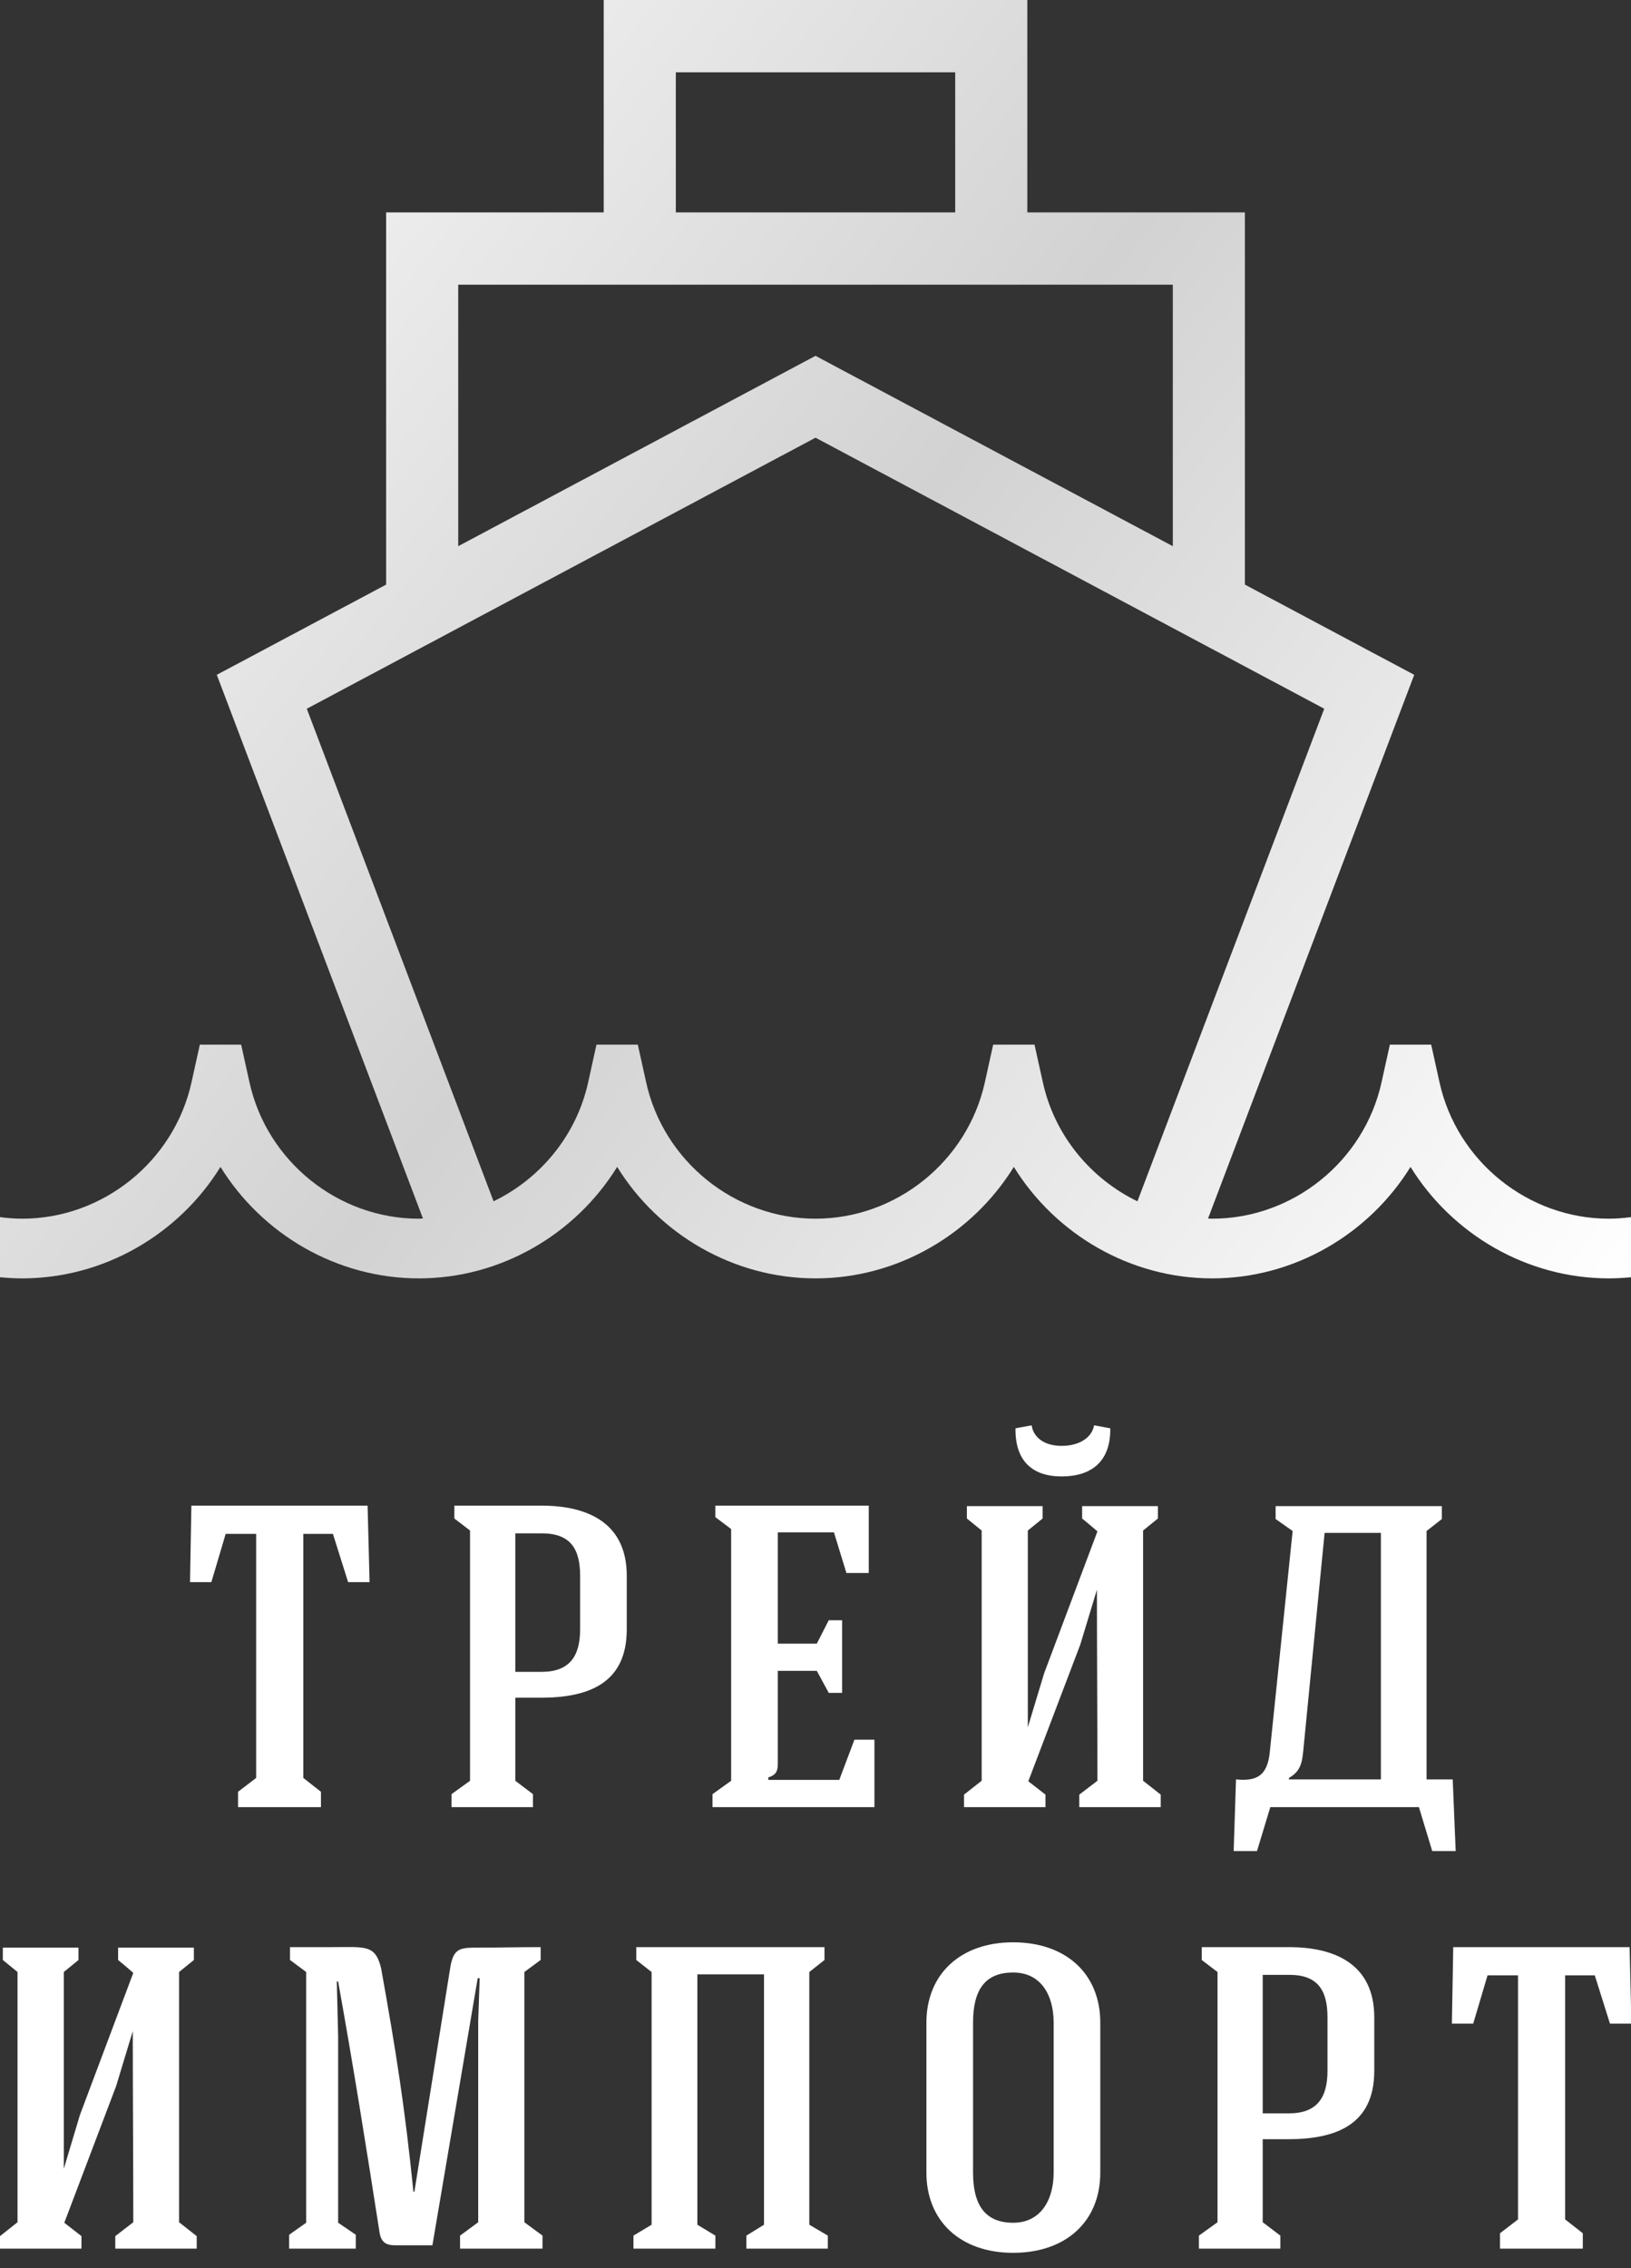 <?xml version="1.0" encoding="UTF-8"?> <svg xmlns="http://www.w3.org/2000/svg" width="100" height="139" viewBox="0 0 100 139" fill="none"><rect x="0" y="0" width="100" height="139" fill="#333333" stroke="none"/> <g clip-path="url(#clip0_527_229)"> <path d="M20.412 94.007L21.343 96.965H22.659L22.538 92.277C18.952 92.277 15.358 92.277 11.734 92.277L11.65 96.965H12.959L13.837 94.007H15.706C15.706 99.013 15.706 103.989 15.706 108.964L14.594 109.814V110.754C16.114 110.754 18.157 110.754 19.678 110.754V109.814L18.596 108.964C18.596 103.989 18.596 99.013 18.596 94.007H20.412Z" fill="white"></path> <path d="M38.428 96.578C38.428 93.332 36.037 92.277 33.199 92.277H27.858V93.066L28.819 93.802V109.139L27.684 109.958V110.754H32.677V109.958L31.595 109.139V104.049H33.147C36.037 104.049 38.428 103.2 38.428 99.862V96.578ZM33.23 93.976C34.985 93.976 35.568 94.94 35.568 96.578V99.862C35.568 101.501 34.925 102.464 33.199 102.464H31.595V93.976H33.23Z" fill="white"></path> <path d="M53.613 110.754V106.62H52.387L51.457 109.086H47.106V108.934C47.568 108.79 47.689 108.555 47.689 108.115V102.403H50.08L50.813 103.753H51.631V99.301H50.813L50.08 100.735H47.689V93.916H51.131L51.895 96.404H53.265V92.277H43.86V92.983L44.828 93.711V109.139L43.686 109.958V110.754H53.613Z" fill="white"></path> <path d="M68.073 87.537C67.725 87.476 67.399 87.415 67.081 87.355C66.96 88.06 66.234 88.614 65.091 88.614C63.956 88.614 63.344 88.03 63.253 87.355C62.935 87.415 62.579 87.476 62.262 87.537C62.231 89.524 63.283 90.487 65.091 90.487C66.938 90.487 68.103 89.554 68.073 87.537ZM66.347 92.308H70.993V93.066L70.085 93.802V109.138L71.167 109.988V110.754H66.173V109.988L67.286 109.138C67.286 105.422 67.255 101.121 67.255 97.427L66.234 100.795L63.048 109.169L64.1 109.988V110.754H59.106V109.988L60.188 109.138V93.802L59.281 93.066V92.308H63.926V93.066L63.018 93.802V105.862L64.017 102.555L67.286 93.855C66.99 93.597 66.673 93.331 66.347 93.066V92.308Z" fill="white"></path> <path d="M81.215 93.946C81.185 93.946 81.154 93.946 84.665 93.946V109.055H79.028V108.964C79.815 108.524 79.846 107.91 79.929 107.06L81.215 93.946ZM77.856 107.356C77.712 108.903 76.978 109.169 75.782 109.055L75.639 113.447H77.069L77.886 110.754H86.996L87.813 113.447H89.251L89.069 109.055H87.465V93.832L88.403 93.097V92.308H78.211V93.097L79.255 93.832L77.856 107.356Z" fill="white"></path> <path d="M7.241 120.124C7.559 120.389 7.884 120.655 8.172 120.913L4.903 129.613L3.912 132.92V120.859L4.812 120.124V119.365H0.174V120.124L1.074 120.859V136.196L0 137.046V137.812H4.994V137.046L3.942 136.227L7.12 127.853L8.141 124.485C8.141 128.179 8.172 132.48 8.172 136.196L7.067 137.046V137.812H12.061V137.046L10.979 136.196V120.859L11.887 120.124V119.365H7.241V120.124Z" fill="white"></path> <path d="M20.732 124.781L20.649 121.443C20.702 121.443 20.671 121.443 20.732 121.443C21.67 126.654 22.457 131.599 23.274 136.841C23.365 137.372 23.622 137.607 24.205 137.607H26.512L29.289 121.238C29.32 121.238 29.38 121.238 29.41 121.238C29.32 123.87 29.32 123.84 29.32 123.817V136.196L28.207 137.015V137.812H33.262V137.015L32.149 136.196V120.859L33.148 120.123V119.335C31.597 119.335 30.75 119.365 29.206 119.365C28.177 119.365 27.829 119.448 27.625 120.472L25.408 134.322C25.378 134.322 25.378 134.322 25.347 134.322C24.825 129.172 24.296 125.805 23.365 120.624C23.009 119.16 22.396 119.335 20.354 119.335H17.781V120.123L18.772 120.859V136.226L17.728 136.962V137.812H21.814V136.962L20.732 136.226V124.781Z" fill="white"></path> <path d="M46.843 121.004V136.348L45.761 137.015V137.812H50.755V137.015L49.62 136.348V120.86L50.55 120.124V119.335H39.012V120.124L39.95 120.86V136.348L38.838 137.015V137.812H43.862V137.015L42.757 136.348V121.004H46.843Z" fill="white"></path> <path d="M67.461 123.962C67.461 120.973 65.358 119.039 62.119 119.039C58.873 119.039 56.8 121.004 56.8 123.962C56.8 127.034 56.8 130.083 56.8 133.155C56.8 136.113 58.873 138.07 62.119 138.07C65.358 138.07 67.461 136.143 67.461 133.155V123.962ZM59.66 123.962C59.66 121.914 60.425 120.89 62.119 120.89C63.814 120.89 64.601 122.263 64.601 123.962C64.601 127.034 64.601 130.083 64.601 133.155C64.601 134.823 63.814 136.227 62.119 136.227C60.425 136.227 59.66 135.172 59.66 133.155V123.962Z" fill="white"></path> <path d="M84.259 123.636C84.259 120.389 81.86 119.335 79.03 119.335H73.681V120.124L74.649 120.86V136.196L73.507 137.015V137.812H78.501V137.015L77.419 136.196V131.107H78.97C81.86 131.107 84.259 130.257 84.259 126.92V123.636ZM79.061 121.034C80.808 121.034 81.391 121.997 81.391 123.636V126.92C81.391 128.558 80.748 129.522 79.03 129.522H77.419V121.034H79.061Z" fill="white"></path> <path d="M97.779 121.064L98.71 124.022H100.027L99.913 119.335C96.319 119.335 92.725 119.335 89.101 119.335L89.018 124.022H90.327L91.204 121.064H93.073C93.073 126.07 93.073 131.046 93.073 136.022L91.968 136.871V137.812C93.482 137.812 95.532 137.812 97.045 137.812V136.871L95.963 136.022C95.963 131.046 95.963 126.07 95.963 121.064H97.779Z" fill="white"></path> </g> <path d="M98.643 74.691C93.699 74.691 89.334 71.181 88.262 66.345L87.749 64.024H85.215L84.702 66.345C83.63 71.181 79.265 74.691 74.321 74.691C74.236 74.691 74.153 74.682 74.068 74.68L86.709 41.358L76.327 35.829V13.018H62.987V0H37.015V13.018H23.674V35.829L13.292 41.358L25.933 74.68C25.849 74.682 25.765 74.691 25.68 74.691C20.736 74.691 16.371 71.181 15.299 66.345L14.786 64.024H12.252L11.739 66.345C10.667 71.181 6.302 74.691 1.358 74.691C0.897 74.691 0.448 74.652 0 74.594V78.279C0.448 78.321 0.9 78.349 1.358 78.349C6.383 78.349 10.963 75.648 13.518 71.517C16.074 75.648 20.653 78.349 25.679 78.349C30.705 78.349 35.285 75.648 37.84 71.517C40.394 75.648 44.974 78.349 50 78.349C55.026 78.349 59.606 75.648 62.16 71.517C64.715 75.648 69.295 78.349 74.321 78.349C79.347 78.349 83.926 75.648 86.482 71.517C89.037 75.648 93.617 78.349 98.642 78.349C99.099 78.349 99.551 78.322 100 78.279V74.594C99.553 74.651 99.104 74.691 98.643 74.691ZM41.436 4.432H58.566V13.018H41.436V4.432ZM28.095 17.449H37.015H62.987H71.908V33.475L50.001 21.808L28.095 33.474V17.449ZM63.942 66.344L63.428 64.023H60.894L60.381 66.344C59.309 71.18 54.944 74.69 50 74.69C45.056 74.69 40.691 71.18 39.619 66.344L39.106 64.023H36.572L36.058 66.344C35.34 69.592 33.131 72.236 30.262 73.625L18.81 43.437L50.001 26.825L81.192 43.436L69.738 73.626C66.87 72.237 64.661 69.592 63.942 66.344Z" fill="url(#paint0_linear_527_229)"></path> <defs> <linearGradient id="paint0_linear_527_229" x1="0" y1="0" x2="100.187" y2="78.11" gradientUnits="userSpaceOnUse"> <stop stop-color="white"></stop> <stop offset="0.5" stop-color="#D2D2D2"></stop> <stop offset="1" stop-color="white"></stop> </linearGradient> <clipPath id="clip0_527_229"> <rect width="100" height="51.456" fill="white" transform="translate(0 87)"></rect> </clipPath> </defs> </svg> 
